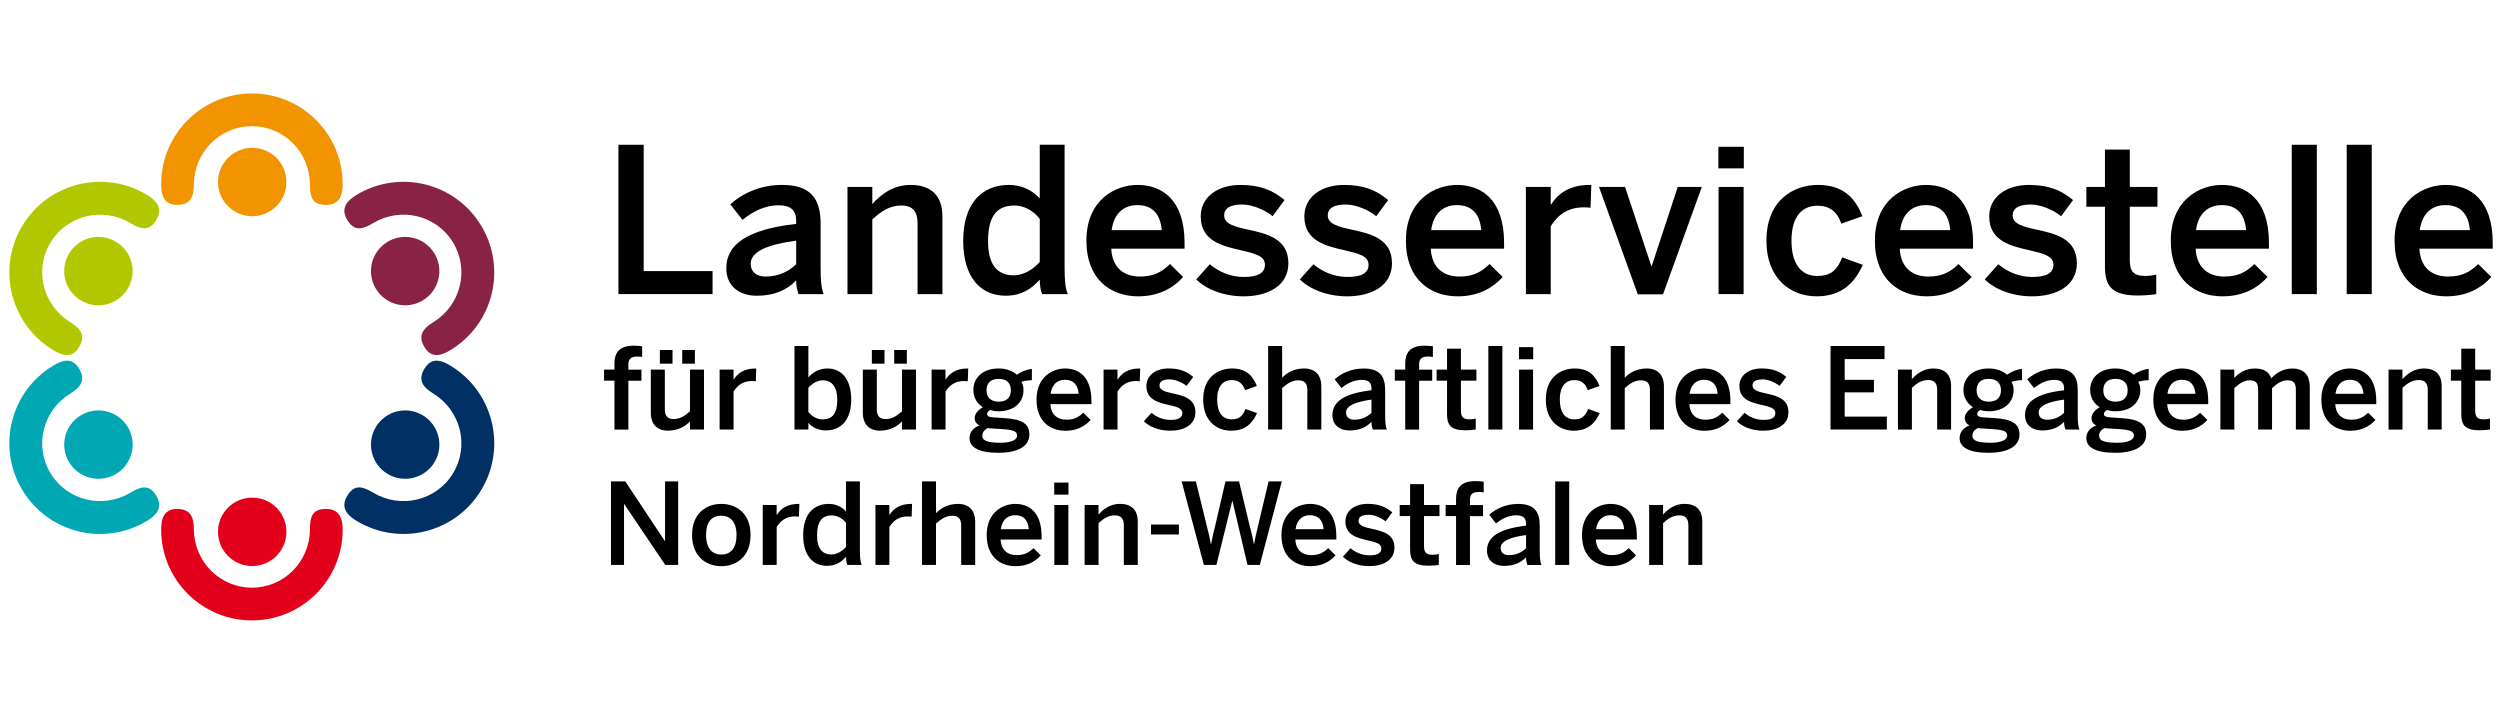 <svg xmlns="http://www.w3.org/2000/svg" xmlns:xlink="http://www.w3.org/1999/xlink" width="1400" viewBox="0 0 1050 300" height="400" preserveAspectRatio="xMidYMid meet"><path fill="#e2001a" d="M 67.691 222.484 C 67.691 243.52 84.758 260.57 105.809 260.57 C 126.859 260.57 143.926 243.52 143.926 222.484 C 143.926 218.656 143.105 213.754 136.969 213.754 C 130.832 213.754 130.211 217.441 130.168 222.484 C 130.043 235.918 119.27 246.824 105.809 246.824 C 92.348 246.824 81.578 235.934 81.449 222.484 C 81.406 217.441 80.219 213.754 74.336 213.754 C 68.457 213.754 67.691 218.543 67.691 222.484 Z M 67.691 222.484 " fill-opacity="1" fill-rule="nonzero"></path><path fill="#e2001a" d="M 105.809 237.727 C 113.738 237.797 120.23 231.426 120.301 223.488 C 120.371 215.547 113.996 209.078 106.051 209.008 C 98.117 208.938 91.613 215.309 91.559 223.246 C 91.488 231.172 97.863 237.656 105.809 237.727 Z M 105.809 237.727 " fill-opacity="1" fill-rule="nonzero"></path><path fill="#f29400" d="M 67.691 77.344 C 67.691 56.309 84.758 39.258 105.809 39.258 C 126.859 39.258 143.926 56.309 143.926 77.344 C 143.926 81.172 143.105 86.059 136.969 86.059 C 130.832 86.059 130.211 82.371 130.168 77.344 C 130.043 63.906 119.27 53 105.809 53 C 92.348 53 81.578 63.895 81.449 77.344 C 81.406 82.387 80.219 86.059 74.336 86.059 C 68.457 86.059 67.691 81.27 67.691 77.344 Z M 67.691 77.344 " fill-opacity="1" fill-rule="nonzero"></path><path fill="#f29400" d="M 105.809 62.086 C 113.738 62.016 120.23 68.387 120.301 76.324 C 120.371 84.25 113.996 90.734 106.051 90.805 C 98.117 90.875 91.629 84.504 91.559 76.578 C 91.488 68.656 97.863 62.156 105.809 62.086 Z M 105.809 62.086 " fill-opacity="1" fill-rule="nonzero"></path><path fill="#003064" d="M 189.238 153.613 C 207.234 164.52 212.977 187.945 202.047 205.93 C 191.133 223.91 167.691 229.648 149.691 218.727 C 146.414 216.734 142.652 213.5 145.832 208.258 C 148.957 203.102 152.477 204.402 156.82 206.973 C 168.383 213.84 183.301 210.277 190.27 198.793 C 197.238 187.309 193.52 172.445 182.082 165.367 C 177.801 162.711 175.254 159.789 178.309 154.773 C 181.461 149.617 185.871 151.566 189.238 153.613 Z M 189.238 153.613 " fill-opacity="1" fill-rule="nonzero"></path><path fill="#003064" d="M 182.52 194.074 C 178.465 200.883 169.641 203.129 162.828 199.074 C 156.012 195.023 153.766 186.207 157.824 179.398 C 161.879 172.574 170.703 170.34 177.516 174.395 C 184.332 178.449 186.578 187.266 182.52 194.074 Z M 182.52 194.074 " fill-opacity="1" fill-rule="nonzero"></path><path fill="#882345" d="M 189.238 147.004 C 207.234 136.098 212.977 112.676 202.047 94.691 C 191.133 76.707 167.691 70.973 149.691 81.891 C 146.414 83.883 142.652 87.117 145.832 92.359 C 148.957 97.516 152.477 96.215 156.82 93.645 C 168.383 86.781 183.301 90.34 190.27 101.824 C 197.238 113.309 193.52 128.172 182.082 135.25 C 177.801 137.906 175.254 140.828 178.309 145.844 C 181.461 151 185.871 149.039 189.238 147.004 Z M 189.238 147.004 " fill-opacity="1" fill-rule="nonzero"></path><path fill="#882345" d="M 182.52 106.527 C 178.465 99.707 169.641 97.473 162.828 101.527 C 156.012 105.582 153.766 114.398 157.824 121.207 C 161.879 128.031 170.703 130.262 177.516 126.207 C 184.332 122.168 186.578 113.352 182.52 106.527 Z M 182.52 106.527 " fill-opacity="1" fill-rule="nonzero"></path><path fill="#00a8b4" d="M 22.266 153.613 C 4.27 164.52 -1.469 187.945 9.457 205.93 C 20.371 223.91 43.812 229.648 61.812 218.727 C 65.09 216.734 68.852 213.5 65.672 208.258 C 62.547 203.102 59.012 204.402 54.688 206.973 C 43.121 213.84 28.207 210.277 21.234 198.793 C 14.266 187.309 17.984 172.445 29.422 165.367 C 33.703 162.711 36.25 159.789 33.195 154.773 C 30.059 149.617 25.633 151.566 22.266 153.613 Z M 22.266 153.613 " fill-opacity="1" fill-rule="nonzero"></path><path fill="#00a8b4" d="M 28.996 194.074 C 33.055 200.883 41.875 203.129 48.691 199.074 C 55.52 195.023 57.754 186.207 53.695 179.398 C 49.637 172.574 40.816 170.34 34 174.395 C 27.172 178.449 24.938 187.266 28.996 194.074 Z M 28.996 194.074 " fill-opacity="1" fill-rule="nonzero"></path><path fill="#b1c800" d="M 22.266 147.004 C 4.27 136.082 -1.457 112.66 9.457 94.691 C 20.371 76.723 43.812 70.973 61.812 81.891 C 65.09 83.883 68.852 87.117 65.672 92.359 C 62.547 97.516 59.012 96.215 54.688 93.645 C 43.121 86.781 28.207 90.34 21.234 101.824 C 14.266 113.309 17.984 128.172 29.422 135.25 C 33.703 137.906 36.25 140.828 33.195 145.844 C 30.059 151 25.633 149.039 22.266 147.004 Z M 22.266 147.004 " fill-opacity="1" fill-rule="nonzero"></path><path fill="#b1c800" d="M 28.996 106.527 C 33.055 99.707 41.875 97.473 48.691 101.527 C 55.52 105.582 57.754 114.398 53.695 121.207 C 49.637 128.031 40.816 130.262 34 126.207 C 27.172 122.168 24.938 113.352 28.996 106.527 Z M 28.996 106.527 " fill-opacity="1" fill-rule="nonzero"></path><path fill="#000000" d="M 259.742 123.523 L 259.742 60.801 L 270.348 60.801 L 270.348 113.859 L 299.273 113.859 L 299.273 123.523 Z M 259.742 123.523 " fill-opacity="1" fill-rule="nonzero"></path><path fill="#000000" d="M 305.043 112.676 C 305.043 102.926 313.355 96.398 334.391 94.027 L 334.391 92.672 C 334.391 88.18 332.016 86.23 327.012 86.23 C 320.734 86.23 315.645 89.281 311.828 92.332 L 306.738 85.805 C 311.574 81.398 319.121 77.668 328.453 77.668 C 340.5 77.668 344.656 83.43 344.656 93.941 L 344.656 112.504 C 344.656 117.93 344.996 121.234 345.93 123.523 L 335.41 123.523 C 334.816 121.66 334.391 120.305 334.391 117.762 C 329.812 122.422 324.465 124.203 317.766 124.203 C 310.469 124.203 305.043 120.133 305.043 112.676 Z M 334.391 110.98 L 334.391 101.062 C 321.922 102.758 315.305 105.809 315.305 110.727 C 315.305 114.285 317.766 116.148 321.582 116.148 C 326.926 116.148 331.082 114.117 334.391 110.98 Z M 334.391 110.98 " fill-opacity="1" fill-rule="nonzero"></path><path fill="#000000" d="M 355.938 123.523 L 355.938 78.516 L 366.371 78.516 L 366.371 85.719 C 369.766 81.82 375.023 77.668 382.488 77.668 C 390.719 77.668 395.809 81.906 395.809 90.805 L 395.809 123.523 L 385.375 123.523 L 385.375 93.773 C 385.375 88.855 383.336 86.312 378.586 86.312 C 373.836 86.312 370.188 88.602 366.371 92.16 L 366.371 123.523 Z M 355.938 123.523 " fill-opacity="1" fill-rule="nonzero"></path><path fill="#000000" d="M 404.543 101.148 C 404.543 85.551 412.266 77.668 423.801 77.668 C 428.637 77.668 433.387 79.617 436.695 83.348 L 436.695 60.801 L 447.129 60.801 L 447.129 112.504 C 447.129 117.93 447.469 121.234 448.484 123.523 L 437.711 123.523 C 437.117 122.254 436.695 119.711 436.695 117.422 C 433.387 121.234 429.059 124.203 422.359 124.203 C 412.094 124.203 404.543 116.742 404.543 101.148 Z M 436.695 109.961 L 436.695 91.906 C 433.895 88.262 429.824 86.312 426.09 86.312 C 418.203 86.312 414.977 91.398 414.977 101.402 C 414.977 111.402 419.051 115.641 425.75 115.641 C 430.078 115.641 434.234 112.93 436.695 109.961 Z M 436.695 109.961 " fill-opacity="1" fill-rule="nonzero"></path><path fill="#000000" d="M 456.289 101.062 C 456.289 83.941 468.418 77.668 477.75 77.668 C 487.844 77.668 497.516 83.688 497.516 101.996 L 497.516 104.453 L 466.723 104.453 C 467.148 112.59 472.152 116.148 478.77 116.148 C 484.621 116.148 488.016 114.199 491.406 110.895 L 496.922 116.32 C 492.258 121.488 486.062 124.457 478.004 124.457 C 466.723 124.457 456.289 117.59 456.289 101.062 Z M 487.93 96.656 C 487.336 89.789 483.941 86.145 477.664 86.145 C 472.578 86.145 467.91 89.027 466.895 96.656 Z M 487.93 96.656 " fill-opacity="1" fill-rule="nonzero"></path><path fill="#000000" d="M 502.438 117.336 L 508.121 110.98 C 511.512 113.859 516.516 116.32 522.285 116.32 C 528.055 116.32 531.277 114.879 531.277 111.148 C 531.277 107.418 526.695 106.402 521.266 105.129 C 513.547 103.352 504.301 101.316 504.301 90.891 C 504.301 83.008 511.09 77.668 521.012 77.668 C 529.582 77.668 534.84 80.125 539.504 84.023 L 534.5 90.805 C 531.191 88.094 525.848 85.891 521.777 85.891 C 516.008 85.891 514.141 87.922 514.141 90.465 C 514.141 94.113 518.637 95.215 523.98 96.398 C 531.703 98.094 541.117 100.043 541.117 110.555 C 541.117 120.051 532.551 124.457 522.285 124.457 C 513.973 124.457 506.508 121.488 502.438 117.336 Z M 502.438 117.336 " fill-opacity="1" fill-rule="nonzero"></path><path fill="#000000" d="M 545.953 117.336 L 551.637 110.98 C 555.027 113.859 560.035 116.32 565.801 116.32 C 571.57 116.32 574.793 114.879 574.793 111.148 C 574.793 107.418 570.215 106.402 564.785 105.129 C 557.066 103.352 547.82 101.316 547.82 90.891 C 547.82 83.008 554.605 77.668 564.531 77.668 C 573.098 77.668 578.355 80.125 583.023 84.023 L 578.016 90.805 C 574.711 88.094 569.363 85.891 565.293 85.891 C 559.523 85.891 557.66 87.922 557.66 90.465 C 557.66 94.113 562.156 95.215 567.5 96.398 C 575.219 98.094 584.633 100.043 584.633 110.555 C 584.633 120.051 576.066 124.457 565.801 124.457 C 557.488 124.457 550.023 121.488 545.953 117.336 Z M 545.953 117.336 " fill-opacity="1" fill-rule="nonzero"></path><path fill="#000000" d="M 590.488 101.062 C 590.488 83.941 602.617 77.668 611.949 77.668 C 622.043 77.668 631.715 83.688 631.715 101.996 L 631.715 104.453 L 600.922 104.453 C 601.344 112.59 606.352 116.148 612.965 116.148 C 618.82 116.148 622.211 114.199 625.605 110.895 L 631.121 116.32 C 626.453 121.488 620.262 124.457 612.203 124.457 C 600.922 124.457 590.488 117.59 590.488 101.062 Z M 622.129 96.656 C 621.535 89.789 618.141 86.145 611.863 86.145 C 606.773 86.145 602.109 89.027 601.09 96.656 Z M 622.129 96.656 " fill-opacity="1" fill-rule="nonzero"></path><path fill="#000000" d="M 640.875 123.523 L 640.875 78.516 L 651.309 78.516 L 651.309 85.891 L 651.477 85.891 C 654.277 81.398 659.113 77.668 667.68 77.668 L 668.359 77.668 L 668.02 87.246 C 667.512 87.16 665.812 87.078 665.219 87.078 C 658.52 87.078 654.277 90.211 651.309 95.043 L 651.309 123.523 Z M 640.875 123.523 " fill-opacity="1" fill-rule="nonzero"></path><path fill="#000000" d="M 687.871 123.609 L 671.582 78.516 L 682.527 78.516 L 693.555 111.742 L 693.723 111.742 L 704.664 78.516 L 714.762 78.516 L 698.473 123.609 Z M 687.871 123.609 " fill-opacity="1" fill-rule="nonzero"></path><path fill="#000000" d="M 721.715 70.719 L 721.715 61.648 L 732.406 61.648 L 732.406 70.719 Z M 721.801 123.523 L 721.801 78.516 L 732.32 78.516 L 732.32 123.523 Z M 721.801 123.523 " fill-opacity="1" fill-rule="nonzero"></path><path fill="#000000" d="M 741.906 101.062 C 741.906 83.855 753.527 77.668 763.535 77.668 C 774.734 77.668 779.484 83.855 782.199 90.805 L 773.375 93.941 C 771.594 88.855 768.371 86.398 763.367 86.398 C 757.43 86.398 752.422 90.297 752.422 101.062 C 752.422 110.641 756.324 115.895 763.195 115.895 C 767.945 115.895 771.254 114.453 773.715 108.098 L 782.367 111.234 C 779.145 118.438 773.801 124.457 762.941 124.457 C 752.508 124.457 741.906 117.508 741.906 101.062 Z M 741.906 101.062 " fill-opacity="1" fill-rule="nonzero"></path><path fill="#000000" d="M 787.457 101.062 C 787.457 83.941 799.59 77.668 808.918 77.668 C 819.012 77.668 828.684 83.688 828.684 101.996 L 828.684 104.453 L 797.891 104.453 C 798.316 112.59 803.32 116.148 809.938 116.148 C 815.789 116.148 819.184 114.199 822.578 110.895 L 828.09 116.32 C 823.426 121.488 817.23 124.457 809.172 124.457 C 797.891 124.457 787.457 117.59 787.457 101.062 Z M 819.098 96.656 C 818.504 89.789 815.113 86.145 808.836 86.145 C 803.746 86.145 799.078 89.027 798.062 96.656 Z M 819.098 96.656 " fill-opacity="1" fill-rule="nonzero"></path><path fill="#000000" d="M 833.605 117.336 L 839.289 110.98 C 842.68 113.859 847.684 116.32 853.453 116.32 C 859.223 116.32 862.445 114.879 862.445 111.148 C 862.445 107.418 857.863 106.402 852.438 105.129 C 844.715 103.352 835.469 101.316 835.469 90.891 C 835.469 83.008 842.258 77.668 852.18 77.668 C 860.75 77.668 866.008 80.125 870.672 84.023 L 865.668 90.805 C 862.359 88.094 857.016 85.891 852.945 85.891 C 847.176 85.891 845.309 87.922 845.309 90.465 C 845.309 94.113 849.805 95.215 855.148 96.398 C 862.871 98.094 872.285 100.043 872.285 110.555 C 872.285 120.051 863.719 124.457 853.453 124.457 C 845.141 124.457 837.676 121.488 833.605 117.336 Z M 833.605 117.336 " fill-opacity="1" fill-rule="nonzero"></path><path fill="#000000" d="M 884.078 111.742 L 884.078 86.82 L 876.273 86.82 L 876.273 78.516 L 884.078 78.516 L 884.078 62.836 L 894.512 62.836 L 894.512 78.516 L 906.133 78.516 L 906.133 86.82 L 894.512 86.82 L 894.512 109.113 C 894.512 113.945 895.953 115.895 901.129 115.895 C 902.652 115.895 904.605 115.641 905.621 115.301 L 905.621 123.523 C 904.52 123.777 900.617 124.117 897.988 124.117 C 886.535 124.117 884.078 119.879 884.078 111.742 Z M 884.078 111.742 " fill-opacity="1" fill-rule="nonzero"></path><path fill="#000000" d="M 911.73 101.062 C 911.73 83.941 923.859 77.668 933.191 77.668 C 943.285 77.668 952.957 83.688 952.957 101.996 L 952.957 104.453 L 922.164 104.453 C 922.59 112.59 927.594 116.148 934.211 116.148 C 940.062 116.148 943.457 114.199 946.848 110.895 L 952.363 116.32 C 947.699 121.488 941.504 124.457 933.445 124.457 C 922.164 124.457 911.73 117.59 911.73 101.062 Z M 943.371 96.656 C 942.777 89.789 939.383 86.145 933.105 86.145 C 928.016 86.145 923.352 89.027 922.332 96.656 Z M 943.371 96.656 " fill-opacity="1" fill-rule="nonzero"></path><path fill="#000000" d="M 962.543 60.801 L 973.062 60.801 L 973.062 123.523 L 962.543 123.523 Z M 962.543 60.801 " fill-opacity="1" fill-rule="nonzero"></path><path fill="#000000" d="M 985.617 60.801 L 996.133 60.801 L 996.133 123.523 L 985.617 123.523 Z M 985.617 60.801 " fill-opacity="1" fill-rule="nonzero"></path><path fill="#000000" d="M 1005.719 101.062 C 1005.719 83.941 1017.852 77.668 1027.18 77.668 C 1037.277 77.668 1046.945 83.688 1046.945 101.996 L 1046.945 104.453 L 1016.152 104.453 C 1016.578 112.59 1021.582 116.148 1028.199 116.148 C 1034.051 116.148 1037.445 114.199 1040.84 110.895 L 1046.352 116.32 C 1041.688 121.488 1035.496 124.457 1027.438 124.457 C 1016.141 124.457 1005.719 117.59 1005.719 101.062 Z M 1037.348 96.656 C 1036.754 89.789 1033.359 86.145 1027.082 86.145 C 1021.992 86.145 1017.328 89.027 1016.309 96.656 Z M 1037.348 96.656 " fill-opacity="1" fill-rule="nonzero"></path><path fill="#000000" d="M 258.074 180.398 L 258.074 159.875 L 253.707 159.875 L 253.707 155.227 L 258.074 155.227 L 258.074 152.668 C 258.074 148.445 259.828 145.18 266.234 145.18 C 267.32 145.18 269.273 145.363 269.695 145.422 L 269.695 149.93 C 269.316 149.828 268.367 149.746 267.703 149.746 C 265.609 149.746 263.914 150.309 263.914 153.023 L 263.914 155.254 L 269.414 155.254 L 269.414 159.902 L 263.914 159.902 L 263.914 180.43 L 258.074 180.43 Z M 258.074 180.398 " fill-opacity="1" fill-rule="nonzero"></path><path fill="#000000" d="M 273.344 173.293 L 273.344 155.238 L 279.227 155.238 L 279.227 171.922 C 279.227 174.723 280.414 176.008 282.973 176.008 C 285.531 176.008 287.664 174.68 289.801 172.73 L 289.801 155.238 L 295.684 155.238 L 295.684 180.414 L 289.801 180.414 L 289.801 176.996 C 288.188 178.703 285.148 180.879 280.598 180.879 C 276.043 180.879 273.344 178.266 273.344 173.293 Z M 277.148 146.988 L 282.461 146.988 L 282.461 152.727 L 277.148 152.727 Z M 286.535 146.988 L 291.852 146.988 L 291.852 152.727 L 286.535 152.727 Z M 286.535 146.988 " fill-opacity="1" fill-rule="nonzero"></path><path fill="#000000" d="M 302.242 180.398 L 302.242 155.238 L 308.082 155.238 L 308.082 159.363 L 308.18 159.363 C 309.75 156.852 312.449 154.773 317.242 154.773 L 317.625 154.773 L 317.441 160.129 C 317.156 160.086 316.211 160.027 315.871 160.027 C 312.125 160.027 309.75 161.781 308.094 164.48 L 308.094 180.398 Z M 302.242 180.398 " fill-opacity="1" fill-rule="nonzero"></path><path fill="#000000" d="M 339.523 177.602 L 339.523 180.398 L 333.684 180.398 L 333.684 145.324 L 339.523 145.324 L 339.523 158.547 C 341.18 156.555 343.793 154.758 347.539 154.758 C 353.281 154.758 357.508 159.066 357.508 167.797 C 357.508 176.527 353.195 180.781 346.734 180.781 C 344.02 180.781 341.363 179.695 339.523 177.602 Z M 351.652 167.84 C 351.652 162.527 349.379 159.73 345.633 159.73 C 343.215 159.73 340.883 161.242 339.508 162.91 L 339.508 173.012 C 341.078 175.047 343.355 176.133 345.434 176.133 C 349.859 176.133 351.652 173.434 351.652 167.84 Z M 351.652 167.84 " fill-opacity="1" fill-rule="nonzero"></path><path fill="#000000" d="M 362.387 173.293 L 362.387 155.238 L 368.266 155.238 L 368.266 171.922 C 368.266 174.723 369.453 176.008 372.012 176.008 C 374.57 176.008 376.707 174.68 378.84 172.73 L 378.84 155.238 L 384.723 155.238 L 384.723 180.414 L 378.84 180.414 L 378.84 176.996 C 377.23 178.703 374.191 180.879 369.637 180.879 C 365.086 180.879 362.387 178.266 362.387 173.293 Z M 366.176 146.988 L 371.488 146.988 L 371.488 152.727 L 366.176 152.727 Z M 375.562 146.988 L 380.879 146.988 L 380.879 152.727 L 375.562 152.727 Z M 375.562 146.988 " fill-opacity="1" fill-rule="nonzero"></path><path fill="#000000" d="M 391.27 180.398 L 391.27 155.238 L 397.109 155.238 L 397.109 159.363 L 397.207 159.363 C 398.777 156.852 401.477 154.773 406.27 154.773 L 406.652 154.773 L 406.469 160.129 C 406.184 160.086 405.238 160.027 404.898 160.027 C 401.152 160.027 398.777 161.781 397.121 164.48 L 397.121 180.398 Z M 391.27 180.398 " fill-opacity="1" fill-rule="nonzero"></path><path fill="#000000" d="M 407.203 184.004 C 407.203 181.488 408.773 179.695 411.332 178.691 C 410.043 178.027 409.379 176.98 409.379 175.609 C 409.379 173.719 410.891 172.148 412.801 171.02 C 410.242 169.41 408.812 166.852 408.812 163.773 C 408.812 158.602 412.801 154.758 419.391 154.758 C 422.852 154.758 425.41 155.891 427.121 157.414 C 428.734 156.129 431.293 155.141 433.387 154.941 L 433.387 159.691 C 432.242 159.691 430.629 159.832 428.977 160.355 C 429.539 161.258 429.879 162.445 429.879 163.773 C 429.879 169.027 425.934 172.73 419.391 172.73 C 417.961 172.73 417.113 172.547 415.883 172.207 C 415.121 172.629 414.598 173.152 414.598 173.816 C 414.598 174.82 415.262 175.145 417.496 175.328 L 421.949 175.609 C 429.398 176.078 432.34 178.07 432.34 182.492 C 432.34 187.66 427.121 190.176 419.348 190.176 C 410.668 190.176 407.203 187.66 407.203 184.004 Z M 427.18 183.012 C 427.18 181.207 425.895 180.543 420.773 180.215 L 416.406 179.934 C 415.883 179.934 415.418 179.891 414.895 179.793 C 413.238 180.555 412.574 181.742 412.574 183.012 C 412.574 185.246 415.133 185.953 420.266 185.953 C 424.52 185.953 427.18 184.809 427.18 183.012 Z M 424.562 163.957 C 424.562 160.832 422.77 159.125 419.445 159.125 C 416.125 159.125 414.328 160.875 414.328 163.957 C 414.328 167.035 416.277 168.703 419.504 168.703 C 422.668 168.703 424.562 167.035 424.562 163.957 Z M 424.562 163.957 " fill-opacity="1" fill-rule="nonzero"></path><path fill="#000000" d="M 435.336 167.84 C 435.336 158.262 442.125 154.758 447.34 154.758 C 452.98 154.758 458.395 158.121 458.395 168.363 L 458.395 169.734 L 441.176 169.734 C 441.418 174.281 444.215 176.273 447.906 176.273 C 451.188 176.273 453.082 175.188 454.973 173.336 L 458.059 176.375 C 455.441 179.27 451.992 180.922 447.48 180.922 C 441.16 180.922 435.336 177.082 435.336 167.84 Z M 453.023 165.383 C 452.699 161.539 450.789 159.508 447.285 159.508 C 444.441 159.508 441.828 161.117 441.262 165.383 C 441.262 165.383 453.023 165.383 453.023 165.383 Z M 453.023 165.383 " fill-opacity="1" fill-rule="nonzero"></path><path fill="#000000" d="M 463.5 180.398 L 463.5 155.238 L 469.34 155.238 L 469.34 159.363 L 469.438 159.363 C 471.008 156.852 473.707 154.773 478.5 154.773 L 478.883 154.773 L 478.699 160.129 C 478.414 160.086 477.469 160.027 477.129 160.027 C 473.383 160.027 471.008 161.781 469.352 164.48 L 469.352 180.398 Z M 463.5 180.398 " fill-opacity="1" fill-rule="nonzero"></path><path fill="#000000" d="M 480.438 176.938 L 483.617 173.379 C 485.512 174.988 488.312 176.359 491.535 176.359 C 494.758 176.359 496.57 175.555 496.57 173.465 C 496.57 171.371 494.008 170.809 490.969 170.102 C 486.656 169.098 481.484 167.969 481.484 162.133 C 481.484 157.727 485.273 154.746 490.828 154.746 C 495.621 154.746 498.562 156.117 501.164 158.305 L 498.363 162.09 C 496.512 160.578 493.527 159.336 491.254 159.336 C 488.027 159.336 486.984 160.48 486.984 161.895 C 486.984 163.93 489.5 164.551 492.484 165.215 C 496.793 166.16 502.066 167.246 502.066 173.125 C 502.066 178.438 497.277 180.895 491.535 180.895 C 486.883 180.922 482.715 179.27 480.438 176.938 Z M 480.438 176.938 " fill-opacity="1" fill-rule="nonzero"></path><path fill="#000000" d="M 505.336 167.84 C 505.336 158.219 511.836 154.758 517.438 154.758 C 523.699 154.758 526.355 158.219 527.871 162.105 L 522.938 163.855 C 521.945 161.02 520.137 159.633 517.336 159.633 C 514.016 159.633 511.215 161.809 511.215 167.828 C 511.215 173.18 513.395 176.121 517.238 176.121 C 519.895 176.121 521.75 175.312 523.121 171.754 L 527.953 173.508 C 526.16 177.531 523.164 180.895 517.098 180.895 C 511.273 180.922 505.336 177.039 505.336 167.84 Z M 505.336 167.84 " fill-opacity="1" fill-rule="nonzero"></path><path fill="#000000" d="M 532.621 180.398 L 532.621 145.324 L 538.5 145.324 L 538.5 158.645 C 540.113 156.934 543.152 154.758 547.707 154.758 C 552.258 154.758 554.957 157.359 554.957 162.344 L 554.957 180.398 L 549.078 180.398 L 549.078 163.816 C 549.078 161.02 547.891 159.73 545.332 159.73 C 542.773 159.73 540.637 161.059 538.5 163.008 L 538.5 180.398 Z M 532.621 180.398 " fill-opacity="1" fill-rule="nonzero"></path><path fill="#000000" d="M 559.609 174.34 C 559.609 168.887 564.262 165.242 576.023 163.914 L 576.023 163.152 C 576.023 160.637 574.695 159.547 571.895 159.547 C 568.391 159.547 565.535 161.258 563.398 162.969 L 560.559 159.324 C 563.258 156.852 567.484 154.773 572.703 154.773 C 579.43 154.773 581.766 157.996 581.766 163.871 L 581.766 174.254 C 581.766 177.293 581.949 179.145 582.473 180.414 L 576.59 180.414 C 576.266 179.367 576.023 178.605 576.023 177.191 C 573.465 179.793 570.469 180.797 566.723 180.797 C 562.637 180.781 559.609 178.508 559.609 174.34 Z M 576.012 173.395 L 576.012 167.84 C 569.039 168.789 565.336 170.496 565.336 173.25 C 565.336 175.242 566.707 176.289 568.844 176.289 C 571.84 176.273 574.172 175.145 576.012 173.395 Z M 576.012 173.395 " fill-opacity="1" fill-rule="nonzero"></path><path fill="#000000" d="M 590.191 180.398 L 590.191 159.875 L 585.82 159.875 L 585.82 155.227 L 590.191 155.227 L 590.191 152.668 C 590.191 148.445 591.945 145.18 598.348 145.18 C 599.438 145.18 601.387 145.363 601.812 145.422 L 601.812 149.93 C 601.43 149.828 600.484 149.746 599.816 149.746 C 597.727 149.746 596.027 150.309 596.027 153.023 L 596.027 155.254 L 601.527 155.254 L 601.527 159.902 L 596.027 159.902 L 596.027 180.43 L 590.191 180.43 Z M 590.191 180.398 " fill-opacity="1" fill-rule="nonzero"></path><path fill="#000000" d="M 607.75 173.816 L 607.75 159.875 L 603.383 159.875 L 603.383 155.227 L 607.75 155.227 L 607.75 146.453 L 613.59 146.453 L 613.59 155.227 L 620.094 155.227 L 620.094 159.875 L 613.59 159.875 L 613.59 172.348 C 613.59 175.047 614.395 176.133 617.293 176.133 C 618.141 176.133 619.242 175.992 619.809 175.793 L 619.809 180.387 C 619.188 180.527 617.012 180.727 615.539 180.727 C 609.121 180.738 607.75 178.367 607.75 173.816 Z M 607.75 173.816 " fill-opacity="1" fill-rule="nonzero"></path><path fill="#000000" d="M 625.109 145.324 L 630.992 145.324 L 630.992 180.398 L 625.109 180.398 Z M 625.109 145.324 " fill-opacity="1" fill-rule="nonzero"></path><path fill="#000000" d="M 637.961 150.875 L 637.961 145.801 L 643.941 145.801 L 643.941 150.875 Z M 638.004 180.398 L 638.004 155.238 L 643.887 155.238 L 643.887 180.414 L 638.004 180.414 Z M 638.004 180.398 " fill-opacity="1" fill-rule="nonzero"></path><path fill="#000000" d="M 649.246 167.84 C 649.246 158.219 655.75 154.758 661.348 154.758 C 667.609 154.758 670.27 158.219 671.781 162.105 L 666.848 163.855 C 665.855 161.02 664.047 159.633 661.246 159.633 C 657.926 159.633 655.125 161.809 655.125 167.828 C 655.125 173.18 657.305 176.121 661.148 176.121 C 663.809 176.121 665.66 175.312 667.031 171.754 L 671.867 173.508 C 670.07 177.531 667.074 180.895 661.008 180.895 C 655.184 180.922 649.246 177.039 649.246 167.84 Z M 649.246 167.84 " fill-opacity="1" fill-rule="nonzero"></path><path fill="#000000" d="M 676.516 180.398 L 676.516 145.324 L 682.398 145.324 L 682.398 158.645 C 684.012 156.934 687.051 154.758 691.602 154.758 C 696.156 154.758 698.855 157.359 698.855 162.344 L 698.855 180.398 L 692.973 180.398 L 692.973 163.816 C 692.973 161.02 691.785 159.73 689.227 159.73 C 686.668 159.73 684.531 161.059 682.398 163.008 L 682.398 180.398 Z M 676.516 180.398 " fill-opacity="1" fill-rule="nonzero"></path><path fill="#000000" d="M 703.703 167.84 C 703.703 158.262 710.492 154.758 715.707 154.758 C 721.348 154.758 726.762 158.121 726.762 168.363 L 726.762 169.734 L 709.543 169.734 C 709.785 174.281 712.582 176.273 716.273 176.273 C 719.555 176.273 721.449 175.188 723.344 173.336 L 726.426 176.375 C 723.809 179.27 720.359 180.922 715.848 180.922 C 709.527 180.922 703.703 177.082 703.703 167.84 Z M 721.391 165.383 C 721.066 161.539 719.156 159.508 715.652 159.508 C 712.809 159.508 710.195 161.117 709.629 165.383 C 709.629 165.383 721.391 165.383 721.391 165.383 Z M 721.391 165.383 " fill-opacity="1" fill-rule="nonzero"></path><path fill="#000000" d="M 729.508 176.938 L 732.688 173.379 C 734.582 174.988 737.379 176.359 740.605 176.359 C 743.828 176.359 745.637 175.555 745.637 173.465 C 745.637 171.371 743.078 170.809 740.039 170.102 C 735.727 169.098 730.551 167.969 730.551 162.133 C 730.551 157.727 734.34 154.746 739.898 154.746 C 744.691 154.746 747.629 156.117 750.23 158.305 L 747.434 162.09 C 745.582 160.578 742.598 159.336 740.32 159.336 C 737.098 159.336 736.051 160.48 736.051 161.895 C 736.051 163.93 738.566 164.551 741.551 165.215 C 745.863 166.16 751.137 167.246 751.137 173.125 C 751.137 178.438 746.344 180.895 740.605 180.895 C 735.953 180.922 731.781 179.27 729.508 176.938 Z M 729.508 176.938 " fill-opacity="1" fill-rule="nonzero"></path><path fill="#000000" d="M 768.824 180.398 L 768.824 145.324 L 791.5 145.324 L 791.5 150.816 L 774.762 150.816 L 774.762 159.535 L 787.047 159.535 L 787.047 164.789 L 774.762 164.789 L 774.762 174.977 L 792.461 174.977 L 792.461 180.387 L 768.824 180.387 Z M 768.824 180.398 " fill-opacity="1" fill-rule="nonzero"></path><path fill="#000000" d="M 797.141 180.398 L 797.141 155.238 L 802.98 155.238 L 802.98 159.266 C 804.875 157.09 807.816 154.758 812 154.758 C 816.598 154.758 819.453 157.133 819.453 162.105 L 819.453 180.398 L 813.613 180.398 L 813.613 163.773 C 813.613 161.02 812.469 159.605 809.824 159.605 C 807.18 159.605 805.129 160.891 802.996 162.883 L 802.996 180.43 L 797.141 180.43 Z M 797.141 180.398 " fill-opacity="1" fill-rule="nonzero"></path><path fill="#000000" d="M 823.043 184.004 C 823.043 181.488 824.613 179.695 827.172 178.691 C 825.883 178.027 825.219 176.98 825.219 175.609 C 825.219 173.719 826.734 172.148 828.641 171.02 C 826.082 169.41 824.656 166.852 824.656 163.773 C 824.656 158.602 828.641 154.758 835.23 154.758 C 838.695 154.758 841.254 155.891 842.965 157.414 C 844.574 156.129 847.133 155.141 849.227 154.941 L 849.227 159.691 C 848.082 159.691 846.469 159.832 844.816 160.355 C 845.379 161.258 845.719 162.445 845.719 163.773 C 845.719 169.027 841.789 172.73 835.23 172.73 C 833.801 172.73 832.953 172.547 831.723 172.207 C 830.961 172.629 830.438 173.152 830.438 173.816 C 830.438 174.82 831.102 175.145 833.336 175.328 L 837.789 175.609 C 845.238 176.078 848.18 178.07 848.18 182.492 C 848.18 187.66 842.965 190.176 835.188 190.176 C 826.508 190.176 823.043 187.66 823.043 184.004 Z M 843.02 183.012 C 843.02 181.207 841.734 180.543 836.617 180.215 L 832.246 179.934 C 831.723 179.934 831.258 179.891 830.734 179.793 C 829.078 180.555 828.414 181.742 828.414 183.012 C 828.414 185.246 830.973 185.953 836.105 185.953 C 840.363 185.953 843.02 184.809 843.02 183.012 Z M 840.406 163.957 C 840.406 160.832 838.609 159.125 835.285 159.125 C 831.965 159.125 830.168 160.875 830.168 163.957 C 830.168 167.035 832.121 168.703 835.344 168.703 C 838.512 168.703 840.406 167.035 840.406 163.957 Z M 840.406 163.957 " fill-opacity="1" fill-rule="nonzero"></path><path fill="#000000" d="M 850.5 174.34 C 850.5 168.887 855.148 165.242 866.914 163.914 L 866.914 163.152 C 866.914 160.637 865.586 159.547 862.785 159.547 C 859.277 159.547 856.422 161.258 854.289 162.969 L 851.445 159.324 C 854.145 156.852 858.375 154.773 863.59 154.773 C 870.32 154.773 872.652 157.996 872.652 163.871 L 872.652 174.254 C 872.652 177.293 872.836 179.145 873.359 180.414 L 867.48 180.414 C 867.152 179.367 866.914 178.605 866.914 177.191 C 864.355 179.793 861.355 180.797 857.609 180.797 C 853.539 180.781 850.5 178.508 850.5 174.34 Z M 866.914 173.395 L 866.914 167.84 C 859.941 168.789 856.238 170.496 856.238 173.25 C 856.238 175.242 857.609 176.289 859.746 176.289 C 862.742 176.273 865.074 175.145 866.914 173.395 Z M 866.914 173.395 " fill-opacity="1" fill-rule="nonzero"></path><path fill="#000000" d="M 876.258 184.004 C 876.258 181.488 877.828 179.695 880.387 178.691 C 879.102 178.027 878.434 176.98 878.434 175.609 C 878.434 173.719 879.949 172.148 881.855 171.02 C 879.297 169.41 877.871 166.852 877.871 163.773 C 877.871 158.602 881.855 154.758 888.445 154.758 C 891.91 154.758 894.469 155.891 896.18 157.414 C 897.789 156.129 900.348 155.141 902.441 154.941 L 902.441 159.691 C 901.297 159.691 899.684 159.832 898.031 160.355 C 898.598 161.258 898.934 162.445 898.934 163.773 C 898.934 169.027 895.004 172.73 888.445 172.73 C 887.016 172.73 886.168 172.547 884.938 172.207 C 884.176 172.629 883.652 173.152 883.652 173.816 C 883.652 174.82 884.316 175.145 886.551 175.328 L 891.004 175.609 C 898.453 176.078 901.395 178.07 901.395 182.492 C 901.395 187.66 896.18 190.176 888.402 190.176 C 879.723 190.176 876.258 187.66 876.258 184.004 Z M 896.234 183.012 C 896.234 181.207 894.949 180.543 889.832 180.215 L 885.461 179.934 C 884.938 179.934 884.473 179.891 883.949 179.793 C 882.297 180.555 881.629 181.742 881.629 183.012 C 881.629 185.246 884.191 185.953 889.32 185.953 C 893.578 185.953 896.234 184.809 896.234 183.012 Z M 893.621 163.957 C 893.621 160.832 891.824 159.125 888.5 159.125 C 885.18 159.125 883.383 160.875 883.383 163.957 C 883.383 167.035 885.336 168.703 888.559 168.703 C 891.727 168.703 893.621 167.035 893.621 163.957 Z M 893.621 163.957 " fill-opacity="1" fill-rule="nonzero"></path><path fill="#000000" d="M 904.395 167.84 C 904.395 158.262 911.18 154.758 916.395 154.758 C 922.035 154.758 927.453 158.121 927.453 168.363 L 927.453 169.734 L 910.23 169.734 C 910.473 174.281 913.273 176.273 916.961 176.273 C 920.242 176.273 922.137 175.188 924.031 173.336 L 927.113 176.375 C 924.496 179.27 921.047 180.922 916.539 180.922 C 910.219 180.922 904.395 177.082 904.395 167.84 Z M 922.078 165.383 C 921.754 161.539 919.844 159.508 916.34 159.508 C 913.496 159.508 910.883 161.117 910.316 165.383 C 910.316 165.383 922.078 165.383 922.078 165.383 Z M 922.078 165.383 " fill-opacity="1" fill-rule="nonzero"></path><path fill="#000000" d="M 932.57 180.398 L 932.57 155.238 L 938.41 155.238 L 938.41 158.699 C 940.359 156.566 943.203 154.773 947.047 154.773 C 951.273 154.773 952.93 156.426 953.934 158.898 C 955.926 156.723 958.91 154.773 962.754 154.773 C 967.871 154.773 970.105 157.852 970.105 162.359 L 970.105 180.414 L 964.266 180.414 L 964.266 163.816 C 964.266 161.02 963.461 159.73 960.703 159.73 C 958.328 159.73 956.434 161.059 954.258 163.008 L 954.258 180.398 L 948.418 180.398 L 948.418 163.816 C 948.418 161.02 947.613 159.73 944.855 159.73 C 942.535 159.73 940.586 161.059 938.41 163.008 L 938.41 180.398 Z M 932.57 180.398 " fill-opacity="1" fill-rule="nonzero"></path><path fill="#000000" d="M 974.969 167.84 C 974.969 158.262 981.758 154.758 986.973 154.758 C 992.613 154.758 998.027 158.121 998.027 168.363 L 998.027 169.734 L 980.809 169.734 C 981.051 174.281 983.848 176.273 987.539 176.273 C 990.82 176.273 992.711 175.188 994.605 173.336 L 997.688 176.375 C 995.074 179.27 991.625 180.922 987.113 180.922 C 980.809 180.922 974.969 177.082 974.969 167.84 Z M 992.656 165.383 C 992.332 161.539 990.422 159.508 986.918 159.508 C 984.074 159.508 981.461 161.117 980.895 165.383 C 980.895 165.383 992.656 165.383 992.656 165.383 Z M 992.656 165.383 " fill-opacity="1" fill-rule="nonzero"></path><path fill="#000000" d="M 1003.188 180.398 L 1003.188 155.238 L 1009.027 155.238 L 1009.027 159.266 C 1010.922 157.09 1013.863 154.758 1018.047 154.758 C 1022.645 154.758 1025.5 157.133 1025.5 162.105 L 1025.5 180.398 L 1019.66 180.398 L 1019.66 163.773 C 1019.66 161.02 1018.516 159.605 1015.871 159.605 C 1013.227 159.605 1011.176 160.891 1009.043 162.883 L 1009.043 180.43 L 1003.188 180.43 Z M 1003.188 180.398 " fill-opacity="1" fill-rule="nonzero"></path><path fill="#000000" d="M 1033.742 173.816 L 1033.742 159.875 L 1029.371 159.875 L 1029.371 155.227 L 1033.742 155.227 L 1033.742 146.453 L 1039.582 146.453 L 1039.582 155.227 L 1046.082 155.227 L 1046.082 159.875 L 1039.582 159.875 L 1039.582 172.348 C 1039.582 175.047 1040.387 176.133 1043.285 176.133 C 1044.133 176.133 1045.234 175.992 1045.801 175.793 L 1045.801 180.387 C 1045.18 180.527 1043 180.727 1041.531 180.727 C 1035.113 180.738 1033.742 178.367 1033.742 173.816 Z M 1033.742 173.816 " fill-opacity="1" fill-rule="nonzero"></path><path fill="#000000" d="M 256.605 237.277 L 256.605 202.199 L 262.629 202.199 L 279.227 227.23 L 279.324 227.23 L 279.324 202.199 L 284.824 202.199 L 284.824 237.277 L 279.41 237.277 L 262.188 211.719 L 262.09 211.719 L 262.09 237.277 Z M 256.605 237.277 " fill-opacity="1" fill-rule="nonzero"></path><path fill="#000000" d="M 290.664 224.719 C 290.664 215.422 296.785 211.637 302.949 211.637 C 309.113 211.637 315.234 215.422 315.234 224.719 C 315.234 234.012 309.07 237.797 302.949 237.797 C 296.828 237.797 290.664 233.914 290.664 224.719 Z M 309.352 224.719 C 309.352 220.027 307.359 216.609 302.949 216.609 C 298.539 216.609 296.543 219.645 296.543 224.719 C 296.543 229.508 298.496 232.91 302.949 232.91 C 307.176 232.91 309.352 229.887 309.352 224.719 Z M 309.352 224.719 " fill-opacity="1" fill-rule="nonzero"></path><path fill="#000000" d="M 320.352 237.277 L 320.352 212.102 L 326.191 212.102 L 326.191 216.227 L 326.289 216.227 C 327.859 213.711 330.559 211.637 335.352 211.637 L 335.734 211.637 L 335.551 216.988 C 335.27 216.945 334.32 216.891 333.98 216.891 C 330.234 216.891 327.859 218.641 326.207 221.34 L 326.207 237.262 L 320.352 237.262 Z M 320.352 237.277 " fill-opacity="1" fill-rule="nonzero"></path><path fill="#000000" d="M 337.332 224.758 C 337.332 216.043 341.645 211.637 348.105 211.637 C 350.805 211.637 353.465 212.723 355.316 214.812 L 355.316 202.199 L 361.156 202.199 L 361.156 231.117 C 361.156 234.152 361.34 236.004 361.918 237.277 L 355.895 237.277 C 355.57 236.57 355.328 235.145 355.328 233.855 C 353.477 235.992 351.059 237.645 347.312 237.645 C 341.559 237.645 337.332 233.488 337.332 224.758 Z M 355.316 229.703 L 355.316 219.602 C 353.746 217.57 351.469 216.48 349.391 216.48 C 344.98 216.48 343.172 219.32 343.172 224.914 C 343.172 230.508 345.449 232.883 349.195 232.883 C 351.613 232.867 353.93 231.355 355.316 229.703 Z M 355.316 229.703 " fill-opacity="1" fill-rule="nonzero"></path><path fill="#000000" d="M 367.688 237.277 L 367.688 212.102 L 373.527 212.102 L 373.527 216.227 L 373.625 216.227 C 375.195 213.711 377.895 211.637 382.688 211.637 L 383.07 211.637 L 382.887 216.988 C 382.602 216.945 381.656 216.891 381.316 216.891 C 377.57 216.891 375.195 218.641 373.539 221.34 L 373.539 237.262 L 367.688 237.262 Z M 367.688 237.277 " fill-opacity="1" fill-rule="nonzero"></path><path fill="#000000" d="M 387.238 237.277 L 387.238 202.199 L 393.121 202.199 L 393.121 215.52 C 394.734 213.812 397.773 211.637 402.324 211.637 C 406.879 211.637 409.578 214.234 409.578 219.223 L 409.578 237.277 L 403.695 237.277 L 403.695 220.691 C 403.695 217.895 402.508 216.609 399.949 216.609 C 397.391 216.609 395.254 217.938 393.121 219.887 L 393.121 237.277 Z M 387.238 237.277 " fill-opacity="1" fill-rule="nonzero"></path><path fill="#000000" d="M 414.414 224.719 C 414.414 215.137 421.199 211.637 426.414 211.637 C 432.059 211.637 437.473 214.996 437.473 225.238 L 437.473 226.609 L 420.25 226.609 C 420.492 231.16 423.293 233.152 426.98 233.152 C 430.262 233.152 432.156 232.062 434.051 230.211 L 437.133 233.25 C 434.516 236.145 431.066 237.797 426.559 237.797 C 420.25 237.797 414.414 233.957 414.414 224.719 Z M 432.098 222.258 C 431.773 218.418 429.867 216.383 426.359 216.383 C 423.516 216.383 420.902 217.992 420.336 222.258 Z M 432.098 222.258 " fill-opacity="1" fill-rule="nonzero"></path><path fill="#000000" d="M 442.773 207.75 L 442.773 202.68 L 448.754 202.68 L 448.754 207.75 Z M 442.828 237.277 L 442.828 212.102 L 448.711 212.102 L 448.711 237.277 Z M 442.828 237.277 " fill-opacity="1" fill-rule="nonzero"></path><path fill="#000000" d="M 455.539 237.277 L 455.539 212.102 L 461.379 212.102 L 461.379 216.129 C 463.273 213.953 466.215 211.621 470.398 211.621 C 474.992 211.621 477.852 213.996 477.852 218.969 L 477.852 237.262 L 472.012 237.262 L 472.012 220.621 C 472.012 217.863 470.867 216.453 468.223 216.453 C 465.578 216.453 463.527 217.738 461.395 219.73 L 461.395 237.277 Z M 455.539 237.277 " fill-opacity="1" fill-rule="nonzero"></path><path fill="#000000" d="M 483.422 220.309 L 495.141 220.309 L 495.141 224.477 L 483.422 224.477 Z M 483.422 220.309 " fill-opacity="1" fill-rule="nonzero"></path><path fill="#000000" d="M 505.633 237.277 L 496.285 202.199 L 502.266 202.199 L 506.719 220.352 C 507.426 223.148 508.09 225.762 508.57 228.504 L 508.672 228.504 C 509.152 225.805 509.758 223.191 510.48 220.395 L 514.707 202.199 L 520.406 202.199 L 524.773 220.492 C 525.539 223.473 526.102 225.566 526.625 228.504 L 526.727 228.504 C 527.246 225.465 527.77 223.613 528.438 220.633 L 532.805 202.199 L 538.359 202.199 L 529.113 237.277 L 523.941 237.277 L 517.633 210.391 L 517.535 210.391 L 510.891 237.277 Z M 505.633 237.277 " fill-opacity="1" fill-rule="nonzero"></path><path fill="#000000" d="M 538.203 224.719 C 538.203 215.137 544.992 211.637 550.207 211.637 C 555.848 211.637 561.266 214.996 561.266 225.238 L 561.266 226.609 L 544.043 226.609 C 544.285 231.16 547.082 233.152 550.773 233.152 C 554.055 233.152 555.949 232.062 557.844 230.211 L 560.926 233.25 C 558.324 236.145 554.859 237.797 550.348 237.797 C 544.043 237.797 538.203 233.957 538.203 224.719 Z M 555.906 222.258 C 555.582 218.418 553.672 216.383 550.164 216.383 C 547.324 216.383 544.707 217.992 544.145 222.258 Z M 555.906 222.258 " fill-opacity="1" fill-rule="nonzero"></path><path fill="#000000" d="M 564.02 233.816 L 567.203 230.254 C 569.098 231.863 571.895 233.234 575.121 233.234 C 578.344 233.234 580.152 232.43 580.152 230.34 C 580.152 228.25 577.594 227.684 574.555 226.977 C 570.242 225.973 565.066 224.844 565.066 219.008 C 565.066 214.602 568.855 211.621 574.414 211.621 C 579.203 211.621 582.145 212.992 584.762 215.18 L 581.961 218.969 C 580.109 217.457 577.125 216.211 574.852 216.211 C 571.629 216.211 570.582 217.355 570.582 218.77 C 570.582 220.805 573.098 221.426 576.082 222.09 C 580.395 223.035 585.668 224.125 585.668 230 C 585.668 235.312 580.875 237.77 575.133 237.77 C 570.469 237.797 566.297 236.145 564.02 233.816 Z M 564.02 233.816 " fill-opacity="1" fill-rule="nonzero"></path><path fill="#000000" d="M 592.242 230.691 L 592.242 216.75 L 587.871 216.75 L 587.871 212.102 L 592.242 212.102 L 592.242 203.328 L 598.078 203.328 L 598.078 212.102 L 604.582 212.102 L 604.582 216.75 L 598.078 216.75 L 598.078 229.223 C 598.078 231.922 598.887 233.008 601.785 233.008 C 602.633 233.008 603.734 232.867 604.301 232.672 L 604.301 237.262 C 603.68 237.402 601.5 237.602 600.031 237.602 C 593.613 237.602 592.242 235.242 592.242 230.691 Z M 592.242 230.691 " fill-opacity="1" fill-rule="nonzero"></path><path fill="#000000" d="M 611.539 237.277 L 611.539 216.75 L 607.172 216.75 L 607.172 212.102 L 611.539 212.102 L 611.539 209.543 C 611.539 205.32 613.293 202.059 619.695 202.059 C 620.785 202.059 622.734 202.242 623.16 202.297 L 623.16 206.805 C 622.777 206.703 621.832 206.621 621.168 206.621 C 619.074 206.621 617.379 207.184 617.379 209.898 L 617.379 212.129 L 622.879 212.129 L 622.879 216.777 L 617.379 216.777 L 617.379 237.305 L 611.539 237.305 Z M 611.539 237.277 " fill-opacity="1" fill-rule="nonzero"></path><path fill="#000000" d="M 624.531 231.215 C 624.531 225.762 629.184 222.117 640.945 220.789 L 640.945 220.027 C 640.945 217.512 639.617 216.426 636.816 216.426 C 633.312 216.426 630.457 218.133 628.32 219.844 L 625.48 216.199 C 628.18 213.727 632.406 211.648 637.625 211.648 C 644.352 211.648 646.688 214.871 646.688 220.746 L 646.688 231.129 C 646.688 234.168 646.871 236.02 647.391 237.289 L 641.512 237.289 C 641.188 236.246 640.945 235.48 640.945 234.07 C 638.387 236.668 635.391 237.672 631.645 237.672 C 627.57 237.656 624.531 235.383 624.531 231.215 Z M 640.945 230.27 L 640.945 224.719 C 633.977 225.664 630.27 227.371 630.27 230.129 C 630.27 232.121 631.645 233.164 633.777 233.164 C 636.773 233.164 639.109 232.02 640.945 230.27 Z M 640.945 230.27 " fill-opacity="1" fill-rule="nonzero"></path><path fill="#000000" d="M 653.188 202.199 L 659.07 202.199 L 659.07 237.277 L 653.188 237.277 Z M 653.188 202.199 " fill-opacity="1" fill-rule="nonzero"></path><path fill="#000000" d="M 664.43 224.719 C 664.43 215.137 671.215 211.637 676.434 211.637 C 682.074 211.637 687.488 214.996 687.488 225.238 L 687.488 226.609 L 670.27 226.609 C 670.508 231.16 673.309 233.152 676.996 233.152 C 680.277 233.152 682.172 232.062 684.066 230.211 L 687.148 233.25 C 684.531 236.145 681.082 237.797 676.574 237.797 C 670.27 237.797 664.43 233.957 664.43 224.719 Z M 682.129 222.258 C 681.805 218.418 679.895 216.383 676.391 216.383 C 673.547 216.383 670.934 217.992 670.367 222.258 Z M 682.129 222.258 " fill-opacity="1" fill-rule="nonzero"></path><path fill="#000000" d="M 692.648 237.277 L 692.648 212.102 L 698.488 212.102 L 698.488 216.129 C 700.383 213.953 703.324 211.621 707.508 211.621 C 712.102 211.621 714.957 213.996 714.957 218.969 L 714.957 237.262 L 709.117 237.262 L 709.117 220.621 C 709.117 217.863 707.973 216.453 705.328 216.453 C 702.688 216.453 700.637 217.738 698.5 219.73 L 698.5 237.277 Z M 692.648 237.277 " fill-opacity="1" fill-rule="nonzero"></path></svg>